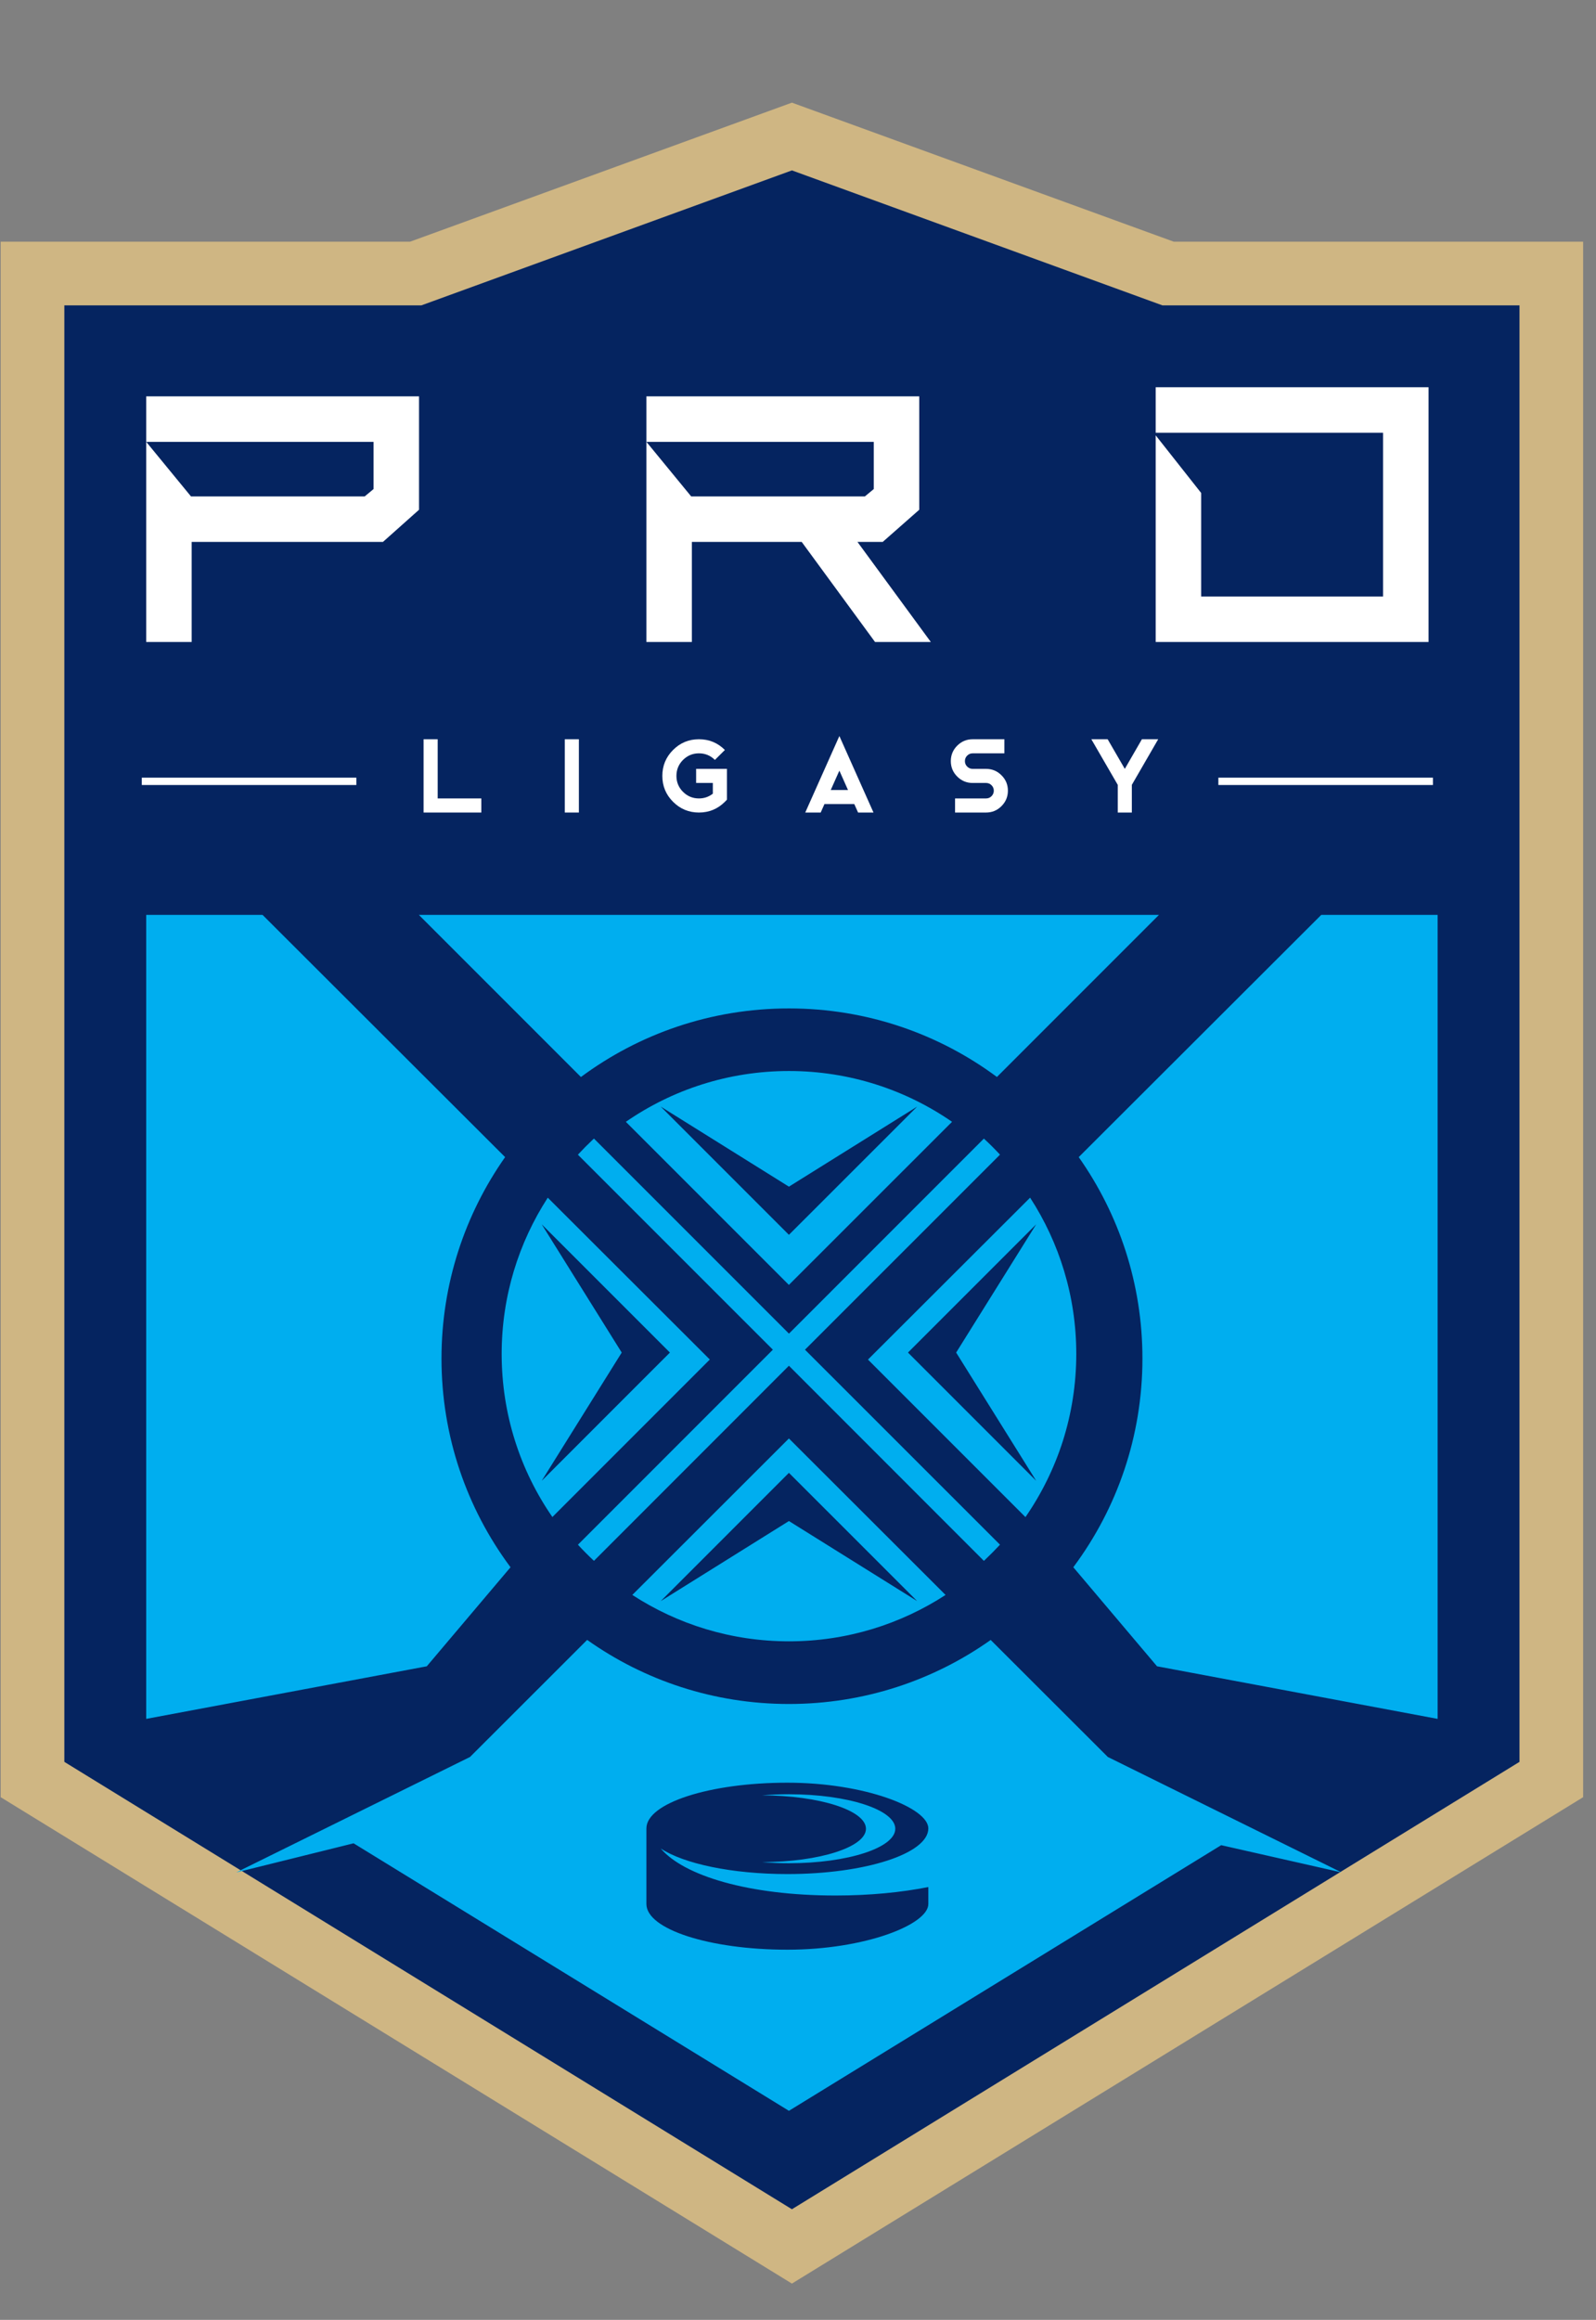 <svg width="64" height="93" viewBox="0 0 64 93" fill="none" xmlns="http://www.w3.org/2000/svg">
<rect x="0" y="0" width="64" height="93" fill="#808080" stroke="none"/>
<path fill-rule="evenodd" clip-rule="evenodd" d="M0.392 10.054H16.483L31.756 4.479L47.028 10.054H63.12V71.844L31.756 91.342L0.392 71.844V10.054Z" fill="#052460"/>
<path fill-rule="evenodd" clip-rule="evenodd" d="M31.756 4.115L16.444 9.689H0.027V72.046L31.756 91.545L63.484 72.046V9.689H47.068L31.756 4.115ZM2.58 70.63V12.242H16.897L31.756 6.831L46.614 12.242H60.932V70.63L38.943 84.147L38.943 84.147L31.756 88.565L2.58 70.63Z" fill="#CFB683"/>
<path fill-rule="evenodd" clip-rule="evenodd" d="M7.659 19.901H11.724H14.624L14.98 19.605V17.713H11.724H7.659H5.863V15.889H16.803V20.435L15.357 21.724H7.686V25.736H5.863V17.713L7.659 19.901ZM48.167 23.913H55.461V17.348H48.14H46.344V15.524H57.285V25.736H46.344V17.453L48.167 19.763H48.167V23.913ZM27.717 19.901H31.782H34.682L35.038 19.605V17.713H31.782H27.717H25.921V15.889H36.862V20.435L35.398 21.724H34.384L37.326 25.736H35.089L32.148 21.724H27.744V25.736H25.921V17.713L27.717 19.901Z" fill="white"/>
<path fill-rule="evenodd" clip-rule="evenodd" d="M21.722 59.364L24.931 54.222L21.722 49.08L26.864 54.222L26.219 54.866L21.722 59.364ZM21.966 48.013C20.798 49.817 20.117 51.966 20.117 54.276C20.117 56.706 20.866 58.957 22.151 60.815L28.464 54.501L21.966 48.013ZM31.636 60.976L26.495 64.186L30.992 59.688L31.636 59.044L36.78 64.186L31.636 60.976ZM31.638 57.668L31.636 57.666H31.635L31.633 57.668L25.356 63.938C26.261 64.526 27.252 64.991 28.307 65.309C29.362 65.627 30.48 65.798 31.638 65.798C33.951 65.798 36.109 65.114 37.917 63.939L31.638 57.668ZM31.636 49.502L26.495 44.361L31.636 47.571L36.78 44.361L31.636 49.502ZM31.638 42.935C29.208 42.935 26.952 43.689 25.097 44.972L31.635 51.51L38.083 45.065H38.084L38.178 44.972C36.322 43.689 34.066 42.935 31.638 42.935ZM41.552 59.364L37.054 54.866L36.41 54.222L41.552 49.08L38.342 54.222L41.552 59.364ZM41.308 48.013H41.307L34.806 54.503L41.121 60.818C41.763 59.888 42.272 58.861 42.623 57.761C42.97 56.663 43.159 55.491 43.159 54.276C43.159 51.966 42.478 49.816 41.308 48.013ZM30.561 74.649C30.906 74.678 31.264 74.694 31.633 74.694C33.99 74.694 35.901 74.075 35.901 73.312C35.901 72.547 33.99 71.928 31.633 71.928C31.264 71.928 30.906 71.943 30.561 71.973C32.865 71.979 34.725 72.575 34.725 73.312C34.725 74.046 32.865 74.643 30.561 74.649ZM33.503 75.988C34.867 75.988 36.14 75.864 37.226 75.648V76.329C37.226 77.15 34.693 78.16 31.571 78.16C28.45 78.16 25.921 77.339 25.921 76.329V73.298C25.921 72.286 28.45 71.465 31.571 71.465C34.693 71.465 37.226 72.477 37.226 73.298C37.226 74.309 34.693 75.128 31.571 75.128C29.342 75.128 27.413 74.71 26.496 74.103C27.418 75.191 30.012 75.988 33.503 75.988ZM44.424 70.434L39.727 65.743C37.441 67.362 34.649 68.31 31.636 68.31C28.622 68.31 25.831 67.362 23.547 65.742H23.544L18.848 70.434L9.472 75.063L14.179 73.895L31.636 84.619L48.97 73.97L53.798 75.063L44.424 70.434ZM52.983 36.676L43.257 46.387C44.867 48.672 45.812 51.453 45.812 54.46C45.812 57.583 44.791 60.467 43.063 62.797L43.04 62.828L46.397 66.799L57.649 68.907V36.676H52.983ZM16.796 36.676L23.294 43.174L23.296 43.175C25.626 41.447 28.51 40.426 31.636 40.426C34.761 40.426 37.647 41.446 39.977 43.174L46.475 36.676H16.796ZM20.449 62.797C18.723 60.467 17.704 57.583 17.704 54.46C17.704 51.453 18.649 48.672 20.255 46.387L10.528 36.676H5.863V68.907L17.114 66.799L20.472 62.828L20.449 62.797ZM39.751 46.638L40.1 46.288C39.892 46.064 39.678 45.849 39.454 45.644L31.638 53.462H31.636L31.635 53.46L23.818 45.644L23.787 45.67L23.786 45.673L23.776 45.681C23.569 45.877 23.369 46.078 23.175 46.288L23.173 46.289C25.778 48.894 28.386 51.501 30.992 54.107L23.175 61.925C23.381 62.149 23.595 62.363 23.817 62.571H23.818L31.633 54.753H31.635L31.636 54.751L31.638 54.753L39.453 62.571H39.456L39.507 62.523L39.509 62.521L39.518 62.512C39.716 62.322 39.91 62.129 40.1 61.924L32.28 54.107L39.751 46.638Z" fill="#00AEEF"/>
<path fill-rule="evenodd" clip-rule="evenodd" d="M17.551 29.635V32.008H19.301V32.573H16.986V29.635H17.551Z" fill="white"/>
<mask id="mask0" mask-type="alpha" maskUnits="userSpaceOnUse" x="0" y="4" width="64" height="88">
<path fill-rule="evenodd" clip-rule="evenodd" d="M0.027 91.545H63.484V4.115H0.027V91.545Z" fill="white"/>
</mask>
<g mask="url(#mask0)">
<path fill-rule="evenodd" clip-rule="evenodd" d="M22.648 32.573H23.213V29.635H22.648V32.573Z" fill="white"/>
<path fill-rule="evenodd" clip-rule="evenodd" d="M28.028 32.573C27.622 32.573 27.276 32.43 26.99 32.143C26.703 31.857 26.56 31.511 26.56 31.105C26.56 30.698 26.703 30.352 26.99 30.065C27.276 29.778 27.622 29.635 28.028 29.635C28.434 29.635 28.781 29.778 29.068 30.065L28.668 30.464C28.491 30.288 28.277 30.2 28.028 30.2C27.779 30.2 27.566 30.288 27.389 30.464C27.213 30.64 27.125 30.854 27.125 31.105C27.125 31.355 27.213 31.568 27.389 31.744C27.566 31.92 27.779 32.008 28.028 32.008C28.236 32.008 28.422 31.945 28.585 31.817V31.388H27.915V30.823H29.15V32.059L29.068 32.143C28.781 32.43 28.434 32.573 28.028 32.573Z" fill="white"/>
<path fill-rule="evenodd" clip-rule="evenodd" d="M33.313 31.67H34.005L33.659 30.894L33.313 31.67ZM35.027 32.573H34.409L34.257 32.233H33.061L32.91 32.573H32.291L33.659 29.506L35.027 32.573Z" fill="white"/>
<path fill-rule="evenodd" clip-rule="evenodd" d="M39.004 31.388C38.763 31.388 38.556 31.302 38.384 31.13C38.213 30.959 38.128 30.753 38.128 30.511C38.128 30.27 38.213 30.064 38.384 29.893C38.556 29.721 38.763 29.635 39.004 29.635H40.276V30.2H39.004C38.918 30.2 38.845 30.231 38.783 30.292C38.723 30.353 38.693 30.425 38.693 30.511C38.693 30.597 38.723 30.671 38.783 30.73C38.845 30.792 38.918 30.823 39.004 30.823H39.541C39.782 30.823 39.989 30.908 40.159 31.079C40.331 31.249 40.417 31.455 40.417 31.697C40.417 31.939 40.331 32.145 40.159 32.317C39.989 32.488 39.782 32.573 39.541 32.573H38.298V32.008H39.541C39.627 32.008 39.7 31.978 39.76 31.918C39.821 31.856 39.852 31.783 39.852 31.697C39.852 31.612 39.821 31.539 39.76 31.478C39.7 31.418 39.627 31.388 39.541 31.388H39.004Z" fill="white"/>
<path fill-rule="evenodd" clip-rule="evenodd" d="M46.444 29.635L45.387 31.463V32.573H44.822V31.463L43.763 29.635H44.417L45.105 30.823L45.791 29.635H46.444Z" fill="white"/>
<path fill-rule="evenodd" clip-rule="evenodd" d="M5.686 31.47H14.29V31.175H5.686V31.47Z" fill="white"/>
<path fill-rule="evenodd" clip-rule="evenodd" d="M48.857 31.47H57.461V31.175H48.857V31.47Z" fill="white"/>
</g>
</svg>
